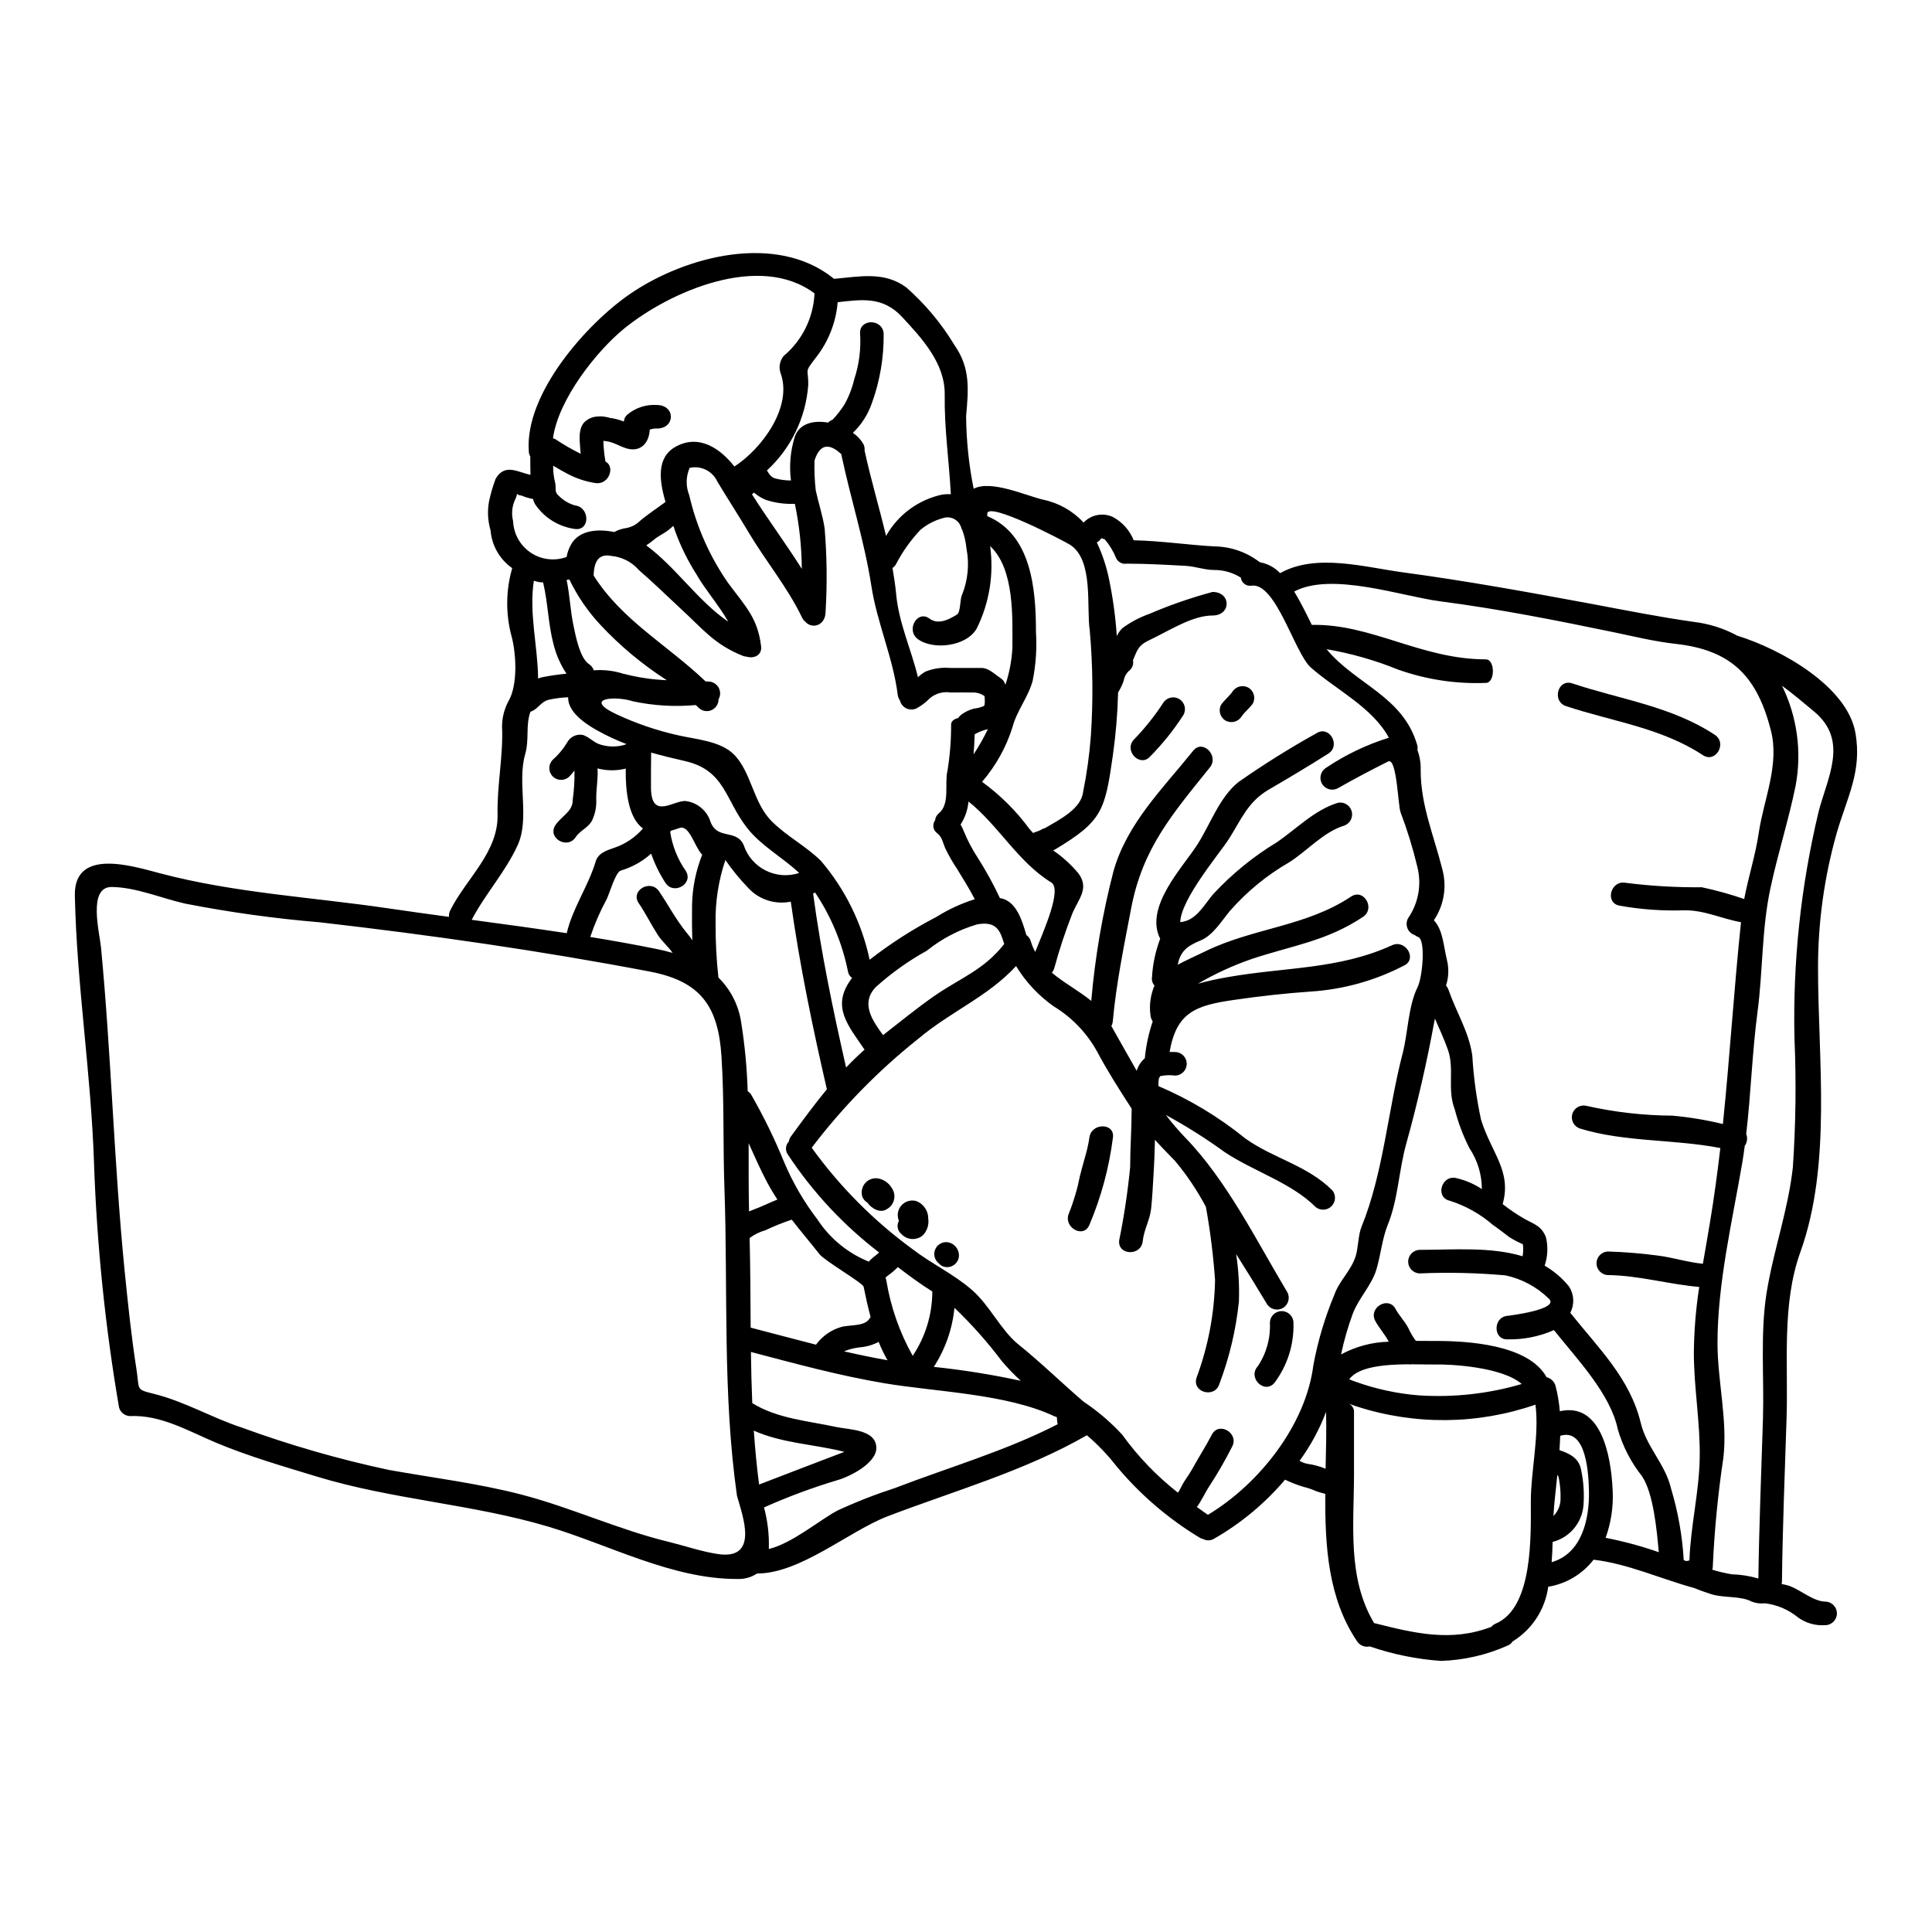 <?xml version="1.0" encoding="UTF-8"?>
<!-- Uploaded to: ICON Repo, www.iconrepo.com, Generator: ICON Repo Mixer Tools -->
<svg fill="#000000" width="800px" height="800px" version="1.1" viewBox="144 144 512 512" xmlns="http://www.w3.org/2000/svg">
 <g>
  <path d="m451.47 429.18c0 0.07-0.324 0.449-0.375 0.723l0.004 0.004c-0.098 0.602-0.129 1.211-0.102 1.82v0.098c8.273 3.527 16.012 8.191 22.996 13.859 7.543 5.391 16.406 7.086 23.125 13.809 0.98 1.254 0.871 3.039-0.254 4.164s-2.914 1.234-4.168 0.254c-6.441-6.469-16.48-9.488-24.102-14.562-4.988-3.621-10.211-6.918-15.629-9.863 1.562 2.047 3.238 4.008 5.019 5.867 11.188 11.512 18.98 27.441 27.117 41v0.004c0.871 1.488 0.367 3.398-1.121 4.269s-3.398 0.367-4.269-1.121c-2.672-4.469-5.367-8.812-8.117-13.156v-0.004c0.637 4.168 0.879 8.387 0.727 12.598-0.781 7.484-2.527 14.836-5.195 21.871-1.223 3.82-7.242 2.199-6.043-1.672 3.09-8.301 4.754-17.062 4.918-25.918-0.461-6.5-1.27-12.969-2.422-19.379-2.293-4.344-5.039-8.434-8.191-12.199-1.719-1.773-3.57-3.648-5.316-5.594-0.074 3.121-0.172 6.066-0.375 9.215-0.172 2.848-0.324 6.094-0.625 8.938-0.301 3.047-1.922 5.644-2.242 8.738-0.395 3.973-6.644 3.797-6.242-0.195l-0.004-0.004c1.316-6.445 2.289-12.953 2.922-19.5 0-5.144 0.352-9.117 0.395-15.434-3.195-4.922-6.391-9.938-9.141-15.105-2.719-4.938-6.684-9.078-11.5-12.004-4.035-2.832-7.434-6.473-9.992-10.684-7.566 8.191-17.203 11.934-26.016 19.348-10.539 8.395-19.992 18.066-28.145 28.793 7.426 10.293 16.426 19.352 26.668 26.844 5.019 3.867 11.02 6.668 15.785 10.836 4.691 4.047 7.738 10.766 12.309 14.434 6.019 4.844 11.461 10.188 17.277 15.18 3.758 2.5 7.207 5.445 10.266 8.766 4.168 5.789 9.137 10.957 14.754 15.352 0.648-0.926 1.051-2 1.699-3 0.875-1.27 1.695-2.547 2.445-3.894 1.574-2.848 3.344-5.594 4.844-8.488 1.852-3.57 7.242-0.395 5.391 3.148h0.004c-1.82 3.606-3.84 7.106-6.043 10.488-1.18 1.77-2.047 3.844-3.32 5.543 0.949 0.699 1.926 1.375 2.926 2.074 13.68-8.215 25.977-23.922 27.945-39.656 1.184-6.394 3.043-12.645 5.555-18.648 1.352-3.867 4.523-6.391 5.719-10.461 0.574-1.875 0.648-5.512 1.449-7.477 5.844-14.262 7.043-31.137 10.938-46.051 1.398-5.367 1.473-12.535 3.938-17.504 1.375-2.699 2.172-12.594 0.199-13.312-0.336-0.129-0.645-0.305-0.926-0.523-0.887-0.285-1.598-0.953-1.941-1.816-0.344-0.867-0.281-1.84 0.168-2.656 2.793-4.035 3.668-9.094 2.398-13.832-1.152-4.809-2.613-9.543-4.367-14.168-0.723-1.797-0.977-14.707-3.32-13.535-4.523 2.269-8.891 4.57-13.312 7.086l-0.004-0.004c-1.484 0.812-3.344 0.293-4.195-1.168-0.852-1.461-0.387-3.332 1.047-4.227 5.137-3.457 10.746-6.148 16.66-7.984-4.328-8.043-14.109-12.789-20.676-18.605-4.269-3.746-9.191-22.434-15.633-21.699l-0.004-0.004c-0.672 0.137-1.367-0.02-1.922-0.422-0.555-0.402-0.918-1.016-0.996-1.699-2.121-1.34-4.578-2.043-7.086-2.023-2.695-0.023-4.867-0.949-7.59-1.098-5.07-0.277-10.191-0.574-15.285-0.574-0.051 0-0.098-0.023-0.148-0.023-1.227 0.27-2.473-0.367-2.969-1.523-0.723-1.781-1.727-3.434-2.973-4.894-0.258-0.109-0.52-0.203-0.789-0.277-0.07 0-0.121 0-0.148-0.023-0.273 0.477-0.684 0.863-1.18 1.098 1.508 3.188 2.617 6.555 3.297 10.016 1 4.875 1.668 9.816 1.996 14.781 0.379-0.734 0.859-1.418 1.426-2.023 2.195-1.621 4.617-2.91 7.191-3.82 5.438-2.332 11.039-4.277 16.754-5.816 4.996 0 4.996 6.242 0 6.242s-10.688 3.523-15.285 5.816c-2.754 1.375-4.047 1.672-5.242 4.723-0.172 0.449-0.352 0.879-0.551 1.301 0.207 0.969-0.117 1.977-0.844 2.648-0.852 0.691-1.422 1.672-1.598 2.754-0.379 1.105-0.883 2.16-1.5 3.148-0.141 5.551-0.598 11.086-1.375 16.582-2.098 14.758-2.793 17.504-15.309 25.02v0.004c-0.172 0.098-0.355 0.18-0.547 0.246 2.512 1.711 4.769 3.762 6.715 6.094 2.973 3.996 0 6.766-1.621 10.664-1.848 4.723-3.441 9.539-4.769 14.434-0.129 0.449-0.352 0.863-0.648 1.223 3.246 2.754 7.144 4.769 10.438 7.477v0.004c1-11.574 2.961-23.039 5.867-34.285 3.543-12.688 13.082-21.977 21.148-32.016 2.523-3.148 6.918 1.328 4.422 4.422-9.938 12.363-17.828 21.398-20.859 37.332-1.852 9.688-3.996 20.125-4.867 29.965h-0.004c-0.039 0.438-0.168 0.859-0.375 1.246 2.269 3.969 4.445 7.938 6.715 11.859 0.379-1.289 1.129-2.445 2.148-3.32 0.316-3.332 1.02-6.617 2.098-9.785-0.352-0.488-0.562-1.07-0.602-1.672-0.355-2.656 0.016-5.359 1.074-7.816-0.539-0.586-0.785-1.387-0.672-2.176 0.199-3.5 0.934-6.949 2.172-10.23-4.246-8.465 5.992-18.895 9.91-25.043 3.32-5.219 5.867-12.559 10.84-16.48v-0.004c6.664-4.668 13.566-8.984 20.676-12.938 3.394-2.172 6.516 3.246 3.148 5.394-5.191 3.293-10.512 6.469-15.832 9.566-5.512 3.242-7.242 7.871-10.512 13.031-2.473 3.871-12.738 15.93-12.91 22.074h0.004c0.641-0.066 1.27-0.219 1.871-0.449 2.996-1.18 4.867-4.668 6.867-6.992v0.004c4.977-5.359 10.672-9.996 16.926-13.777 5.266-3.621 9.984-8.566 16.18-10.438h0.004c1.598-0.281 3.148 0.695 3.582 2.262 0.434 1.562-0.395 3.199-1.91 3.781-5.512 1.648-9.891 6.742-14.707 9.789l-0.004-0.004c-5.867 3.387-11.141 7.711-15.609 12.805-2.223 2.648-4.5 6.519-7.816 7.871-3.938 1.598-5.344 3.098-6.07 6.441 2.098-1.148 4.57-2.223 7.391-3.598 12.738-6.191 26.645-6.519 38.574-14.48 3.371-2.223 6.492 3.148 3.148 5.391-9.617 6.414-18.605 7.543-29.441 11.137v0.004c-4.973 1.711-9.766 3.91-14.305 6.57 2.652-0.734 5.344-1.328 8.062-1.777 15.008-2.644 29.27-1.969 43.375-8.414 3.621-1.672 6.789 3.723 3.148 5.394-7.656 3.981-16.059 6.316-24.668 6.871-6.84 0.473-13.434 1.219-20.199 2.195-10.363 1.473-15.383 3.293-17.227 13.809 0.473 0 0.949 0.023 1.422 0.023h-0.004c1.723 0 3.121 1.395 3.121 3.121 0 1.723-1.398 3.121-3.121 3.121-1.297-0.176-2.617-0.125-3.898 0.148zm-31.91-65.074c0.414-0.301 0.879-0.523 1.375-0.648 3.695-2.172 9.562-5.047 10.09-9.539v-0.004c1.004-4.941 1.695-9.945 2.07-14.98 0.625-9.289 0.523-18.613-0.301-27.891-0.926-6.144 1.098-18.629-5.219-22.676-1.375-0.875-22.246-11.859-21.945-8.117v0.004c0.012 0.172 0.012 0.348 0 0.523 11.688 4.894 12.91 19.285 12.91 30.699 0.27 4.297-0.02 8.613-0.852 12.836-1.098 4.328-4.269 8.043-5.391 12.484h-0.004c-1.68 5.293-4.414 10.188-8.039 14.391 4.781 3.473 9 7.66 12.508 12.414 0.328 0.395 0.676 0.789 1 1.145 0.426-0.148 0.852-0.352 1.301-0.473 0.246-0.098 0.672-0.344 0.496-0.168zm216.12-26.02c1.875 10.34-2.195 17.156-4.996 26.895h0.004c-3.262 11.578-4.91 23.551-4.891 35.582 0 24.27 3.691 51.957-4.695 75.289-4.973 13.809-3.172 29.52-3.644 44.02-0.473 14.5-1.051 28.918-1.223 43.375h-0.004c-0.012 0.184-0.035 0.367-0.074 0.551 0.809 0.109 1.598 0.312 2.363 0.598 2.82 1.121 6.117 3.969 9.164 4.047h-0.004c1.727 0 3.121 1.395 3.121 3.121 0 1.723-1.395 3.121-3.121 3.121-2.574 0.184-5.129-0.551-7.215-2.074-2.492-2.043-5.516-3.332-8.711-3.719-1.203 0.137-2.418-0.02-3.543-0.449-2.875-1.574-7.519-0.926-10.688-1.969-1.598-0.523-3.047-0.996-4.496-1.621-8.691-2.363-17.754-6.496-26.719-7.519h0.004c-2.953 3.824-7.246 6.387-12.016 7.168-0.812 6.008-4.281 11.332-9.445 14.508-0.301 0.492-0.758 0.871-1.297 1.074-5.582 2.5-11.602 3.883-17.715 4.07-6.426-0.457-12.762-1.75-18.852-3.844-1.289 0.305-2.633-0.234-3.348-1.352-7.641-11.285-8.543-25.145-8.414-39.055-0.789-0.223-1.598-0.449-2.363-0.695-1.066-0.492-2.18-0.875-3.32-1.148-1.711-0.512-3.379-1.156-4.992-1.926-5.32 6.273-11.691 11.57-18.828 15.656-0.879 0.523-1.965 0.551-2.871 0.078-0.391-0.09-0.766-0.25-1.098-0.477-8.305-5.039-15.715-11.426-21.926-18.895-2.316-2.969-4.926-5.695-7.789-8.141-16.445 9.465-35.188 14.742-52.828 21.484-10.164 3.898-23.125 15.18-34.586 15.156-1.547 1.027-3.383 1.535-5.242 1.449-17.23 0.074-34.059-9.117-50.215-13.91-20.102-5.969-41.176-7.117-61.23-13.234-8.887-2.723-17.953-5.316-26.543-8.914-7.34-3.07-14.629-7.441-22.828-7.117v0.004c-1.414 0.008-2.656-0.938-3.023-2.301-3.668-21.441-5.883-43.105-6.633-64.844-0.773-23.676-4.57-47.148-5.074-70.766-0.277-12.789 15.285-7.844 22.523-5.945 19.801 5.242 40.426 6.34 60.613 9.312 5.344 0.789 10.664 1.523 16.008 2.246-0.047-0.602 0.074-1.207 0.352-1.746 4.168-8.363 12.762-15.352 12.531-25.395-0.172-7.816 1.551-15.68 1.18-23.398h0.004c0.023-2.293 0.598-4.543 1.672-6.566 2.668-4.496 2.047-13.309 0.672-17.93-1.383-5.637-1.289-11.539 0.277-17.129 0.023-0.074 0.047-0.148 0.074-0.25-3.316-2.32-5.422-6.004-5.742-10.039-0.746-2.519-0.875-5.184-0.375-7.766 0.43-1.996 1.004-3.957 1.719-5.867 2.473-4.242 5.945-1.695 9.242-1.07-0.051-1.598-0.051-3.223-0.051-4.82v-0.004c-0.242-0.426-0.375-0.906-0.395-1.395-1.145-15.258 15.383-33.914 26.969-41.801 14.68-9.988 38.574-16.137 53.688-4.098 0.074 0.059 0.141 0.125 0.199 0.199 6.769-0.598 13.289-2.047 19.129 2.223 5.023 4.406 9.336 9.559 12.785 15.281 4.269 6.07 3.769 11.688 3.121 18.828 0.051 6.481 0.719 12.938 2 19.289 4.594-2.426 13.91 1.848 18.402 2.894l-0.004-0.004c4.125 0.855 7.879 2.977 10.738 6.07 2-2.113 5.129-2.707 7.766-1.473 2.504 1.344 4.457 3.527 5.512 6.168 7.191 0.148 14.211 1.223 21.348 1.621 4.371 0.047 8.609 1.52 12.062 4.199 2.066 0.355 3.957 1.371 5.394 2.894 9.535-5.367 22.523-1.551 32.668-0.199 16.883 2.269 33.41 5.293 50.141 8.391 8.988 1.695 17.777 3.445 26.844 4.723 4.023 0.48 7.922 1.715 11.484 3.644 11.699 3.633 29.047 13.398 31.297 25.633zm-9.789 21.227c2.363-9.289 8.141-18.98-1.098-26.723-2.898-2.422-5.695-4.766-8.543-6.863h0.004c4.027 8.219 5.289 17.52 3.598 26.516-1.797 8.891-4.723 18.004-6.644 27.043-2.363 10.887-1.996 21.871-3.445 32.863-1.426 10.762-1.746 21.625-3 32.363h0.004c0.41 1.055 0.262 2.246-0.395 3.172-0.199 1.496-0.395 2.973-0.648 4.445-2.672 15.555-6.57 32.035-6.57 47.82 0 10.012 2.723 20.469 1.551 30.438v-0.004c-1.43 9.508-2.363 19.086-2.797 28.691 0 0.312-0.043 0.621-0.129 0.922 1.68 0.508 3.391 0.906 5.117 1.203 2.402 0.07 4.781 0.445 7.086 1.121 0.199-14.168 0.789-28.293 1.223-42.449 0.324-10.863-0.75-22.434 0.949-33.207 1.824-11.34 5.691-21.777 6.965-33.285l0.004-0.004c0.777-11.422 0.918-22.875 0.426-34.309-0.449-20.109 1.684-40.191 6.348-59.754zm-15.809 5.414c1.352-9.012 5.547-18.004 3.223-27.16-3.672-14.309-10.391-21.301-25.297-22.945-5.617-0.625-10.91-1.949-16.457-3.098-15.23-3.148-30.414-6.168-45.848-8.164-10.113-1.301-28.816-7.891-38.727-2.598 1.746 2.848 3.269 6.019 4.668 8.84 15.809-0.332 28.973 9.133 46.113 9.133 2.496 0 2.496 6.242 0 6.242-7.91 0.316-15.812-0.887-23.273-3.539-6.098-2.477-12.441-4.281-18.926-5.394 7.691 9.312 20.25 12.434 24.008 25.367 0.121 0.457 0.148 0.934 0.074 1.402 0.625 1.676 0.914 3.457 0.852 5.242 0 9.387 3.469 17.254 5.715 26.219 1.293 4.641 0.48 9.617-2.219 13.609 2.422 2.519 2.547 6.84 3.473 10.535l-0.004 0.004c0.551 2.234 0.465 4.578-0.25 6.766 0.297 0.332 0.527 0.723 0.672 1.148 2.074 5.992 5.367 10.984 6.297 17.406 0.332 5.691 1.102 11.348 2.301 16.922 2.695 8.84 8.215 13.633 5.742 22.434v0.004c1.879 1.477 3.867 2.812 5.941 3.996 2.644 1.426 4.328 1.852 5.512 4.723 0.621 2.508 0.508 5.144-0.328 7.59 2.481 1.434 4.676 3.316 6.473 5.547 1.355 2.086 1.48 4.738 0.324 6.941 7.438 9.363 15.809 17.32 18.676 29.191 1.551 6.441 6.496 10.891 8.02 17.359l-0.004-0.004c1.859 6.164 2.992 12.523 3.371 18.949v0.039c0 0.074 0.5 0.172 0.789 0.277h-0.004c0.23-0.102 0.477-0.16 0.727-0.172 0.301-9.141 2.574-18.105 2.723-27.16 0.172-9.363-1.551-18.551-1.551-27.891 0.055-5.836 0.531-11.664 1.426-17.434-8.066-0.695-15.883-3.019-24.098-3.148-1.723 0-3.121-1.398-3.121-3.121 0-1.723 1.398-3.121 3.121-3.121 4.387 0.133 8.762 0.492 13.109 1.074 4.019 0.496 7.938 1.793 11.957 2.172 0.625-3.621 1.273-7.269 1.875-10.938 1.098-6.57 1.969-13.133 2.754-19.727-12.285-2.398-25.32-1.523-37.18-5.168h0.004c-1.605-0.508-2.519-2.195-2.066-3.816 0.449-1.621 2.102-2.594 3.738-2.203 7.477 1.684 15.109 2.555 22.773 2.598 4.516 0.41 9 1.148 13.406 2.223 1.828-17.801 2.926-35.68 4.797-53.488-5.219-0.922-9.742-3.269-15.207-3.148-5.707 0.184-11.414-0.234-17.031-1.246-3.938-0.789-2.269-6.793 1.648-6.047 6.699 0.855 13.445 1.25 20.199 1.18 3.805 0.812 7.559 1.852 11.238 3.121 1.109-5.871 2.984-11.602 3.856-17.523zm-26.492 190.62c-0.523-6.043-1.449-15.605-4.398-20.074h0.004c-2.949-3.707-5.148-7.953-6.465-12.508-1.945-9.34-10.688-18.477-16.926-26.27-3.844 1.688-8.004 2.523-12.199 2.449-4.019 0.223-3.996-6.019 0-6.242-0.051 0 14.309-1.699 10.715-4.672h-0.004c-3.144-3.043-7.082-5.137-11.363-6.043-7.527-0.672-15.094-0.848-22.645-0.523-1.727 0-3.125-1.395-3.125-3.121 0-1.723 1.398-3.121 3.125-3.121 8.789 0 18.676-0.875 27.195 1.699l-0.004 0.004c0.199-1.059 0.223-2.137 0.07-3.203-1.258-0.523-2.469-1.16-3.617-1.895-1.449-1.098-2.898-2.246-4.398-3.269l0.004-0.004c-3.309-2.859-7.168-5.019-11.336-6.34-3.938-0.852-2.273-6.867 1.648-6.019 2.438 0.559 4.754 1.547 6.84 2.922-0.008-3.859-1.156-7.629-3.297-10.836-1.668-3.285-2.973-6.746-3.894-10.312-2.074-5.269 0-10.738-1.824-15.809-1-2.82-2.246-5.512-3.426-8.215l0.004 0.004c-0.055 0.168-0.094 0.344-0.121 0.523-1.969 10.812-4.523 22-7.477 32.609-1.969 6.965-2.148 14.734-4.894 21.477-1.523 3.769-1.848 7.938-3.019 11.863-1.25 4.144-4.672 7.59-6.242 11.66l-0.004-0.004c-1.301 3.539-2.344 7.172-3.121 10.863 3.887-2.109 8.215-3.266 12.633-3.375-0.977-1.922-2.523-3.57-3.574-5.512-1.871-3.543 3.523-6.691 5.394-3.148 0.949 1.773 2.445 3.246 3.344 4.996h0.004c0.551 1.219 1.227 2.375 2.023 3.445 1.793 0 3.473 0.027 4.867 0.027 8.66-0.051 24.941 0.875 29.766 9.59 1.129 0.285 2.023 1.137 2.363 2.246 0.582 2.227 0.965 4.496 1.148 6.789 10.629-2.445 13.582 10.988 14.008 21.027 0.215 4.254-0.422 8.508-1.871 12.512 4.781 0.93 9.492 2.203 14.094 3.809zm-28.391 2.648c8.043-2.32 10.059-11.438 9.887-18.98-0.098-3.867-0.523-16.754-7.617-14.508-0.047 1.25-0.098 2.523-0.199 3.793 2.82 0.953 5.246 2.172 5.769 5.371l0.004 0.004c0.625 3.031 0.824 6.133 0.598 9.215-0.363 4.664-3.656 8.582-8.188 9.738-0.027 1.719-0.102 3.543-0.25 5.367zm2.363-17.23h0.004c0.016-1.395-0.09-2.789-0.324-4.168-0.148-1-0.223-1.449-0.523-1.746-0.395 3.668-0.828 7.34-1.051 10.91 1.32-1.316 2.008-3.137 1.883-4.996zm-7.871 0.977c0-7.914 2.269-17.277 1.223-25.496h0.004c-15.32 5.301-31.949 5.465-47.371 0.477l-2.023-0.699v-0.004c0.707 0.375 1.188 1.062 1.301 1.852v16.754c0 13.508-1.824 27.488 5.316 39.5 10.691 2.695 20.43 5.094 31.094 1v0.004c0.301-0.383 0.695-0.676 1.145-0.852 9.977-4.25 9.305-23.469 9.305-32.535zm-29.492-27.945c9.133 0.578 18.293-0.441 27.07-3.023-5.117-4.496-18.676-5.293-23.195-5.168-1.324 0.023-3.496-0.051-5.969-0.051-0.289 0.051-0.586 0.051-0.875 0-5.938 0.027-13.281 0.574-15.652 3.973 0.426 0.172 0.898 0.375 1.398 0.547h-0.004c5.543 2.019 11.336 3.273 17.219 3.727zm-24.902 19.43c0.125-5.117 0.25-10.164 0.125-15.055v-0.004c-1.75 4.613-4.109 8.973-7.016 12.957 0.613 0.379 1.293 0.645 2 0.789 1.68 0.227 3.324 0.668 4.891 1.312zm-71.012-11.785c-0.027-0.223-0.074-0.449-0.102-0.648-0.047-0.426-0.074-0.824-0.121-1.246l-0.004-0.004c-0.223-0.059-0.438-0.133-0.648-0.223-12.688-5.973-31.266-6.445-44.922-8.727-12.289-2.07-23.617-5.191-35.484-8.312 0.047 4.519 0.172 9.055 0.352 13.559 6.617 4.121 14.906 4.723 22.32 6.34 3.344 0.723 10.562 0.598 10.562 5.57 0 4.094-7.242 7.668-10.34 8.512h0.004c-6.625 1.988-13.113 4.398-19.426 7.219 0.965 3.594 1.391 7.305 1.27 11.023 6.297-1.547 13.582-7.789 18.227-10.215h0.004c4.961-2.293 10.059-4.285 15.258-5.969 14.332-5.516 29.363-9.84 43.051-16.879zm-5.945-125.16c2.269-5.691 7.191-16.629 4.242-18.43-8.789-5.391-13.906-15.031-21.922-21.449-0.188 2.18-0.91 4.281-2.098 6.117 0.332 0.535 0.605 1.105 0.824 1.695 0.992 2.434 2.211 4.769 3.644 6.969 2.223 3.481 4.215 7.098 5.969 10.836 0.199 0.051 0.395 0.051 0.598 0.102 3.82 1.074 5.246 5.719 6.394 9.664h0.004c0.57 0.406 0.988 0.996 1.18 1.672 0.293 0.973 0.684 1.914 1.164 2.809zm-6.043-80.645c0-7.871 0.621-20.824-5.902-26.918 1.031 7.449-0.195 15.031-3.519 21.773-2.695 4.894-11.664 5.867-15.68 2.848-3.172-2.398-0.074-7.812 3.148-5.391 2.363 1.746 5.269 0.148 7.242-1.074 1.074-0.672 0.746-4.195 1.398-5.316v-0.004c1.535-3.859 1.938-8.082 1.148-12.16-0.16-1.672-0.531-3.316-1.098-4.894-0.145-0.234-0.254-0.488-0.328-0.75-0.309-0.984-1.008-1.797-1.93-2.254s-1.992-0.52-2.961-0.168c-2.168 0.594-4.184 1.652-5.906 3.098-2.555 2.707-4.723 5.75-6.441 9.051-0.227 0.422-0.555 0.781-0.949 1.047 0.395 2.269 0.746 4.57 0.973 6.941 0.699 7.641 3.996 14.629 5.769 22 0.613-0.574 1.293-1.078 2.023-1.496 2.082-0.828 4.332-1.152 6.566-0.949h8.316c1.848 0 3.445 1.672 4.891 2.621 0.66 0.387 1.141 1.012 1.352 1.746 0 0.027 0.02 0.051 0.047 0.051 1.051-3.168 1.672-6.465 1.84-9.801zm2.219 194.29h0.004c-1.793-1.633-3.481-3.383-5.043-5.238-3.789-5.031-7.984-9.75-12.535-14.105-0.547 5.578-2.422 10.945-5.469 15.652 7.742 0.812 15.438 2.047 23.047 3.691zm-4.391-115.76c-1.051-3.473-1.969-6.144-7.191-5.195-4.848 1.434-9.371 3.801-13.309 6.969-4.894 2.707-9.461 5.965-13.609 9.715-4.074 4.398-0.648 8.965 1.996 12.664 4.547-3.523 9.055-7.242 13.777-10.512 6.848-4.699 12.992-6.797 18.336-13.641zm-5.402-63.055c0.352-0.223 0.277-1.574 0.199-2.621-0.938-0.672-2.07-1.016-3.223-0.977-1.945 0-3.894-0.023-5.816 0-1.98-0.312-3.996 0.262-5.512 1.574-0.992 1.012-2.117 1.875-3.352 2.57-0.859 0.461-1.883 0.492-2.769 0.094-0.891-0.402-1.543-1.191-1.77-2.141-0.301-0.438-0.5-0.941-0.574-1.469-1.199-9.691-5.445-19.004-6.965-28.734-1.824-11.836-5.394-22.828-7.891-34.535h-0.004c-0.043-0.152-0.062-0.312-0.051-0.473-3.344-3.148-5.742-2.672-7.141 1.621-0.078 2.644 0.027 5.289 0.324 7.918 0.75 3.473 1.828 6.594 2.363 10.09l-0.004-0.004c0.609 7.332 0.695 14.699 0.25 22.043 0 3.816-3.668 4.723-5.391 2.668h-0.004c-0.367-0.293-0.656-0.668-0.848-1.098-3.938-8.164-9.566-14.832-14.168-22.574-2.672-4.496-5.543-8.91-8.238-13.383h-0.004c-1.262-2.828-4.344-4.371-7.367-3.695-1.016 2.316-1.051 4.945-0.098 7.289 1.918 8.34 5.418 16.23 10.312 23.25 4.617 6.219 7.789 9.215 8.715 16.703 0.324 2.449-1.949 3.375-3.82 2.797l-0.004 0.004c-0.324-0.023-0.641-0.094-0.949-0.199-7.664-3.047-10.664-7.168-16.605-12.594-3.644-3.371-7.238-6.914-10.984-10.141-1.875-2.168-4.516-3.519-7.367-3.773-3.019-0.621-4.57 1.125-4.641 5.219 7.59 11.961 19.723 18.5 29.66 28.043 0.25 0.023 0.523 0.023 0.789 0.023v0.004c1.109 0.027 2.121 0.641 2.664 1.609 0.543 0.969 0.535 2.152-0.02 3.113 0.008 1.25-0.738 2.383-1.891 2.875-1.152 0.488-2.484 0.234-3.383-0.641-0.223-0.25-0.5-0.477-0.75-0.723-5.551 0.508-11.148 0.18-16.602-0.977-4.844-1.574-13.41-0.824-4.473 3.398v-0.004c5.269 2.473 10.797 4.356 16.48 5.617 4.57 1.051 11.086 1.477 14.656 5.023 4.723 4.723 5.07 12.781 10.09 17.773 3.996 3.996 9.164 6.621 13.059 10.512v0.004c6.391 7.512 10.809 16.5 12.859 26.145 5.523-4.297 11.422-8.082 17.629-11.309 3.199-2.004 6.637-3.594 10.234-4.727-1.398-2.754-3.098-5.367-4.668-7.992-1.203-1.781-2.269-3.652-3.195-5.594-0.602-1.398-0.789-2.898-2.051-3.867-0.551-0.371-0.93-0.953-1.043-1.609s0.047-1.328 0.445-1.863c0.066-0.738 0.438-1.414 1.023-1.871 2.996-2.477 1.426-7.891 2.246-11.215v0.004c0.664-4.062 0.988-8.168 0.973-12.281 0-0.902 0.789-1.473 1.852-1.723v-0.004c0.262-0.371 0.582-0.703 0.945-0.973 0.98-0.699 2.082-1.215 3.246-1.52 0.902-0.094 1.785-0.324 2.617-0.684zm1.098 6.117c-1.234 0.273-2.418 0.73-3.519 1.352-0.051 1.996-0.176 3.719-0.301 5.344 1.422-2.148 2.695-4.391 3.805-6.715zm-12.082-62.148h-0.004c0.746-0.121 1.5-0.156 2.25-0.102-0.477-8.938-1.75-17.402-1.625-26.371 0.125-8.266-5.945-14.859-11.312-20.625-5.191-5.598-10.934-4.547-17.055-3.898-0.445 5.363-2.461 10.48-5.793 14.707-3.121 4.074-1.996 2.699-1.996 7.117v-0.004c-0.613 8.715-4.535 16.859-10.965 22.773 0.598 0.902 1.074 1.824 2.246 2.125l0.004 0.004c1.348 0.344 2.731 0.52 4.121 0.523-0.492-3.84-0.16-7.738 0.973-11.441 1.18-3.695 4.996-4.57 8.863-3.898v0.004c0.348-0.344 0.766-0.613 1.223-0.789 1.148-1.23 2.184-2.559 3.098-3.969 1.184-2.117 2.066-4.387 2.621-6.742 1.289-3.894 1.812-7.996 1.547-12.086-0.273-4.023 5.996-3.996 6.242 0 0.078 6.281-0.977 12.523-3.121 18.43-1.027 2.988-2.754 5.688-5.039 7.871 1.125 0.742 2.066 1.734 2.754 2.898 0.297 0.539 0.418 1.156 0.348 1.77 1.676 7.719 3.898 15.109 5.695 22.652 3.164-5.625 8.594-9.621 14.906-10.969zm-7.863 228.23c3.383-5.047 5.191-10.98 5.195-17.055-3.195-1.996-6.168-4.195-9.141-6.469h0.004c-0.734 0.766-1.535 1.461-2.398 2.074-0.301 0.223-0.574 0.449-0.852 0.672 0.051 0.246 0.125 0.5 0.199 0.789h0.004c1.145 7.019 3.512 13.781 6.988 19.988zm-6.664 1.18c-0.902-1.566-1.691-3.191-2.359-4.871-1.52 0.797-3.184 1.281-4.894 1.426-1.473 0.156-2.918 0.516-4.293 1.074 3.805 0.867 7.652 1.668 11.547 2.363zm-3.148-27.793c0.316-0.246 0.617-0.508 0.902-0.785-9.449-7.238-17.617-16.008-24.172-25.945-0.762-1.07-0.648-2.531 0.273-3.469 0.066-0.492 0.258-0.953 0.551-1.352 2.949-4.019 6.117-8.363 9.512-12.484-3.793-16.457-7.215-32.961-9.566-49.715h0.004c-4.18 0.855-8.496-0.559-11.359-3.723-2.184-2.273-4.18-4.719-5.973-7.312-1.828 5.402-2.707 11.082-2.598 16.785-0.023 4.797 0.227 9.59 0.75 14.359 3.269 3.211 5.394 7.414 6.039 11.957 0.965 6.008 1.535 12.074 1.715 18.156 0.461 0.285 0.832 0.695 1.074 1.18 3.227 5.641 6.078 11.488 8.535 17.504 2.289 5.469 5.277 10.621 8.887 15.324 3.285 5.019 8.023 8.914 13.586 11.16 0.098 0 0.199-0.223 0.301-0.324l-0.004 0.004c0.492-0.469 1.008-0.914 1.543-1.328zm-1.621 16.73c0.078-0.141 0.172-0.27 0.277-0.391-0.723-2.719-1.328-5.445-1.852-8.039-0.199-1-10.289-6.844-11.688-8.617-2.473-3.148-4.996-6.094-7.363-9.164v0.004c-2.367 0.789-4.688 1.723-6.941 2.793-1.523 0.426-2.953 1.129-4.219 2.074 0.199 7.871 0.223 15.832 0.277 23.746 5.863 1.523 11.609 3.07 17.32 4.519h-0.004c1.633-2.238 3.957-3.879 6.613-4.668 2.234-0.664 6.305-0.09 7.578-2.266zm-5.07-89.676c0.125-0.199 0.301-0.375 0.449-0.574-0.617-0.418-1.027-1.082-1.121-1.824-1.508-7.441-4.461-14.516-8.691-20.824-0.18 0.082-0.352 0.176-0.523 0.273 2.074 15.48 5.266 30.863 8.738 46.094 1.598-1.672 3.223-3.269 4.894-4.723-4.32-6.387-8.785-11.254-3.746-18.422zm-1.598 125c-7.938-2.023-16.48-2.246-24.008-5.621 0.328 4.769 0.789 9.539 1.398 14.285 5.734-2.227 17.719-6.797 22.609-8.664zm-16.105-290.41c4.938-4.133 7.906-10.152 8.184-16.582-14.508-10.91-38.328-0.523-50.418 9.293-7.191 5.84-17.457 18.676-18.895 29.086h0.004c0.234 0.066 0.461 0.16 0.676 0.273 2.137 1.426 4.363 2.711 6.668 3.848-0.051-0.574-0.102-1.148-0.148-1.746-0.176-2.121-0.477-5.07 1.219-6.719 0.957-0.883 2.199-1.391 3.5-1.422 0.648-0.07 1.305-0.035 1.945 0.098 0.352 0.102 1.969 0.277 0.789 0.223h-0.004c1.422 0.141 2.816 0.484 4.141 1.023 0.035-0.703 0.363-1.363 0.902-1.82 2.176-1.836 4.977-2.758 7.816-2.57 4.992 0 4.992 6.242 0 6.242h-0.723c-0.25 0.023 0.148 0.023-0.074 0.051h-0.004c-0.09 0.004-0.184 0.012-0.273 0.023-0.266 0.055-0.527 0.121-0.789 0.199-0.102 2.644-1.5 5.242-4.496 5.242-2.574 0-4.746-2.047-7.367-2.195 0 0-0.172-0.027-0.422-0.051 0.023 0.551 0.023 1.125 0.074 1.672l0.004 0.004c0.09 1.27 0.246 2.535 0.473 3.793 2.648 1.352 0.949 6.219-2.621 5.719-2.594-0.398-5.098-1.223-7.418-2.449-1.301-0.695-2.574-1.398-3.82-2.172-0.023 1.523 0.152 3.043 0.523 4.523 0.352 1.375-0.301 2.398 0.926 3.422v-0.004c1.195 1.242 2.703 2.141 4.367 2.598 3.938 0.5 4 6.742 0 6.242-4.305-0.562-8.16-2.945-10.586-6.543-0.254-0.445-0.449-0.926-0.578-1.422-0.195-0.027-0.395-0.051-0.598-0.098-0.871-0.199-1.723-0.477-2.547-0.828-0.395 0.023-0.777-0.133-1.047-0.426-0.16 0.66-0.395 1.297-0.699 1.898-0.699 1.695-0.828 3.57-0.375 5.344 0.133 3.371 1.871 6.477 4.672 8.352 2.801 1.875 6.332 2.301 9.5 1.141 0.207-1.188 0.621-2.332 1.223-3.375 2.121-3.691 6.891-4.144 11.414-3.242 0.992-0.543 2.078-0.898 3.195-1.051 1.336-0.242 2.57-0.875 3.543-1.824 2.125-1.824 4.57-3.398 6.844-5.094-1.676-5.668-2.449-11.836 2.719-14.656 6.242-3.422 11.887 0.598 15.531 5.269 7.477-4.844 15.531-16.008 12.203-24.848-0.484-1.527-0.164-3.199 0.848-4.441zm4.816 56.406c-0.035-5.715-0.637-11.41-1.793-17.004-0.027-0.074-0.027-0.148-0.051-0.223-2.606 0.113-5.211-0.242-7.691-1.051-1.137-0.469-2.191-1.117-3.121-1.922-0.172 0.148-0.352 0.301-0.551 0.449 4.246 6.691 8.988 13.059 13.207 19.75zm-15.406 73.211h0.004c2.031 6.09 8.605 9.395 14.707 7.391-4.246-4.047-9.961-7.086-13.734-11.863-5.996-7.617-5.844-15.332-16.531-17.801-3.098-0.699-6.07-1.426-8.965-2.246-0.023 2.644-0.074 6.191-0.047 9.215 0.047 9.055 6.363 3.047 9.445 3.668v-0.004c2.988 0.469 5.449 2.594 6.344 5.484 1.863 4.887 6.809 1.789 8.781 6.137zm8.934 93.941c-0.973-1.5-1.926-3.074-2.793-4.723-1.75-3.316-3.269-6.766-4.82-10.211 0 6.066-0.023 12.133 0.102 18.078 0.449-0.176 0.898-0.375 1.348-0.551 2.102-0.75 4.078-1.793 6.164-2.594zm-15.723 93.945c11.02 1.625 6.414-10.359 5.168-14.934-0.082-0.223-0.141-0.457-0.176-0.695-3.793-26.766-2.363-54.238-3.293-81.203-0.426-11.637-0.023-23.422-0.789-35.031-0.848-13.258-5.469-19.926-18.977-22.5-28.844-5.512-58.281-9.715-87.445-13.059-12-1-23.938-2.66-35.758-4.965-6.266-1.426-12.988-4.328-19.402-4.398-6.41-0.066-3.246 12.012-2.852 16.008 2.723 28.465 3.426 57.07 6.242 85.5 0.879 8.715 1.773 17.43 3.121 26.066 0.926 5.742-0.348 5.512 4.621 6.742 8.242 2.047 15.434 6.367 23.445 8.988l0.004 0.004c12.684 4.629 25.676 8.367 38.883 11.184 11.711 2.098 23.648 3.543 35.16 6.543 13.285 3.473 25.816 9.34 39.152 12.559 4.215 1.039 8.598 2.559 12.895 3.191zm-4.195-185.39c-0.027-0.027-0.102-0.051-0.125-0.074-1.922-2.047-3.293-7.941-5.945-6.941-0.672 0.25-1.422 0.477-2.195 0.699-0.074 0.098-0.148 0.223-0.223 0.324 0.562 3.711 1.973 7.246 4.121 10.324 2.172 3.398-3.223 6.543-5.394 3.148h-0.004c-1.562-2.41-2.828-5-3.769-7.715-2.32 2.082-5.074 3.617-8.066 4.496-1.375 0.426-2.945 5.969-3.668 7.477-1.758 3.234-3.231 6.617-4.406 10.109 5.867 0.953 11.688 2 17.504 3.172 1.496 0.301 2.938 0.648 4.328 1.051-1.18-1.699-2.898-3.121-3.996-4.867-1.746-2.723-3.172-5.644-4.996-8.316-2.269-3.344 3.121-6.469 5.391-3.148 2.523 3.719 4.496 7.543 7.34 11.02h0.004c0.531 0.625 1.023 1.281 1.477 1.965-0.102-3.098-0.102-6.191-0.074-9.363 0.094-4.57 1.012-9.086 2.699-13.332zm6.891-61.727c-2.473-4.328-6.195-8.613-8.34-12.383h0.004c-2.328-3.633-4.246-7.512-5.723-11.562-0.125-0.449-0.301-0.926-0.473-1.422-0.453 0.375-0.902 0.789-1.375 1.148-1.18 0.922-2.598 1.52-3.746 2.496h0.004c-0.66 0.547-1.352 1.055-2.07 1.523 7.863 5.816 13.703 14.754 21.723 20.223zm-27.695 13.836h0.004c3.734 0.969 7.559 1.539 11.414 1.695-6.43-4.121-12.32-9.027-17.535-14.605-3.359-3.586-6.156-7.664-8.293-12.09-0.246 0.051-0.473 0.074-0.723 0.125 0.852 4.043 0.977 8.191 1.852 12.238 0.523 2.519 1.672 8.512 4.07 10.059l-0.004 0.004c0.605 0.383 1.055 0.969 1.277 1.648 2.684-0.215 5.383 0.109 7.941 0.949zm0.426 18.727h0.004c0.113-0.035 0.23-0.059 0.352-0.074-1.324-0.523-2.648-1.074-3.996-1.699-4.723-2.242-11.609-5.902-11.512-10.734-1.75 0.062-3.488 0.285-5.195 0.672-1.852 0.449-2.621 2.144-4.297 2.973-0.16 0.066-0.328 0.125-0.496 0.172-1.352 3.793-0.25 7.266-1.402 11.289-2.172 7.543 1.25 16.953-1.969 24.047s-8.617 12.961-12.203 19.824c8.414 1.125 16.809 2.273 25.191 3.543 1.551-6.691 5.695-12.41 7.668-19.004 0.672-2.293 2.996-2.945 4.973-3.644 2.934-1 5.547-2.766 7.566-5.117-3.973-2.773-4.668-10.266-4.57-15.859-2.359 0.594-4.828 0.605-7.191 0.027l-0.301-0.078c0.223 2.699-0.395 5.512-0.328 8.34h0.004c0.078 1.816-0.273 3.621-1.023 5.273-0.852 1.969-3.269 2.848-4.422 4.594-2.172 3.375-7.59 0.25-5.391-3.148 1.574-2.398 4.691-3.644 4.594-6.719v-0.004c0.363-2.57 0.52-5.168 0.473-7.766-0.434 0.57-0.898 1.113-1.398 1.629-1.23 1.164-3.164 1.137-4.359-0.062-1.199-1.195-1.223-3.133-0.055-4.359 1.527-1.348 2.84-2.922 3.891-4.668 0.801-1.496 2.481-2.293 4.144-1.969 1.773 0.574 2.898 2.074 4.723 2.574 2.129 0.648 4.402 0.645 6.531-0.012zm-15.594-18.754c-1.555-2.348-2.703-4.938-3.398-7.664-1.445-5.394-1.496-10.988-2.754-16.332-0.02-0.062-0.027-0.133-0.023-0.199h-0.395c-0.707-0.062-1.406-0.211-2.074-0.449-1.324 8.688 1.023 17.129 1.125 25.918 0.367-0.141 0.742-0.258 1.121-0.348 2.117-0.418 4.25-0.727 6.398-0.926z"/>
  <path d="m598.45 338.74c3.344 2.199 0.223 7.594-3.148 5.394-11.137-7.316-23.941-8.891-36.305-13.012-3.793-1.27-2.172-7.289 1.672-6.019 12.859 4.301 26.191 6.016 37.781 13.637z"/>
  <path d="m480.54 494.58c0-1.727 1.395-3.121 3.121-3.121 1.723 0 3.121 1.395 3.121 3.121 0.172 5.731-1.617 11.352-5.07 15.93-2.672 3.023-7.086-1.398-4.422-4.394 2.305-3.391 3.441-7.441 3.25-11.535z"/>
  <path d="m474.85 326.25c1.477 0.879 1.977 2.777 1.125 4.269-0.875 1.18-2.074 2.121-2.922 3.32v0.004c-0.891 1.457-2.777 1.953-4.269 1.121-1.488-0.871-1.992-2.781-1.125-4.273 0.875-1.223 2.074-2.144 2.926-3.344h-0.004c0.895-1.453 2.781-1.941 4.269-1.098z"/>
  <path d="m452.25 330.28c0.895-1.438 2.766-1.902 4.227-1.047 1.461 0.852 1.977 2.711 1.168 4.195-2.547 3.969-5.504 7.66-8.816 11.02-2.648 3.019-7.043-1.398-4.394-4.398l0.004 0.004c2.914-2.996 5.531-6.269 7.812-9.773z"/>
  <path d="m432.7 445.46c0.5-3.938 6.766-3.973 6.242 0-1.012 7.992-3.125 15.805-6.269 23.223-1.621 3.668-6.992 0.5-5.391-3.148l-0.004-0.004c1.281-3.203 2.258-6.523 2.922-9.914 0.801-3.367 2.023-6.688 2.5-10.156z"/>
  <path d="m398.14 476.68c-0.004 1.723-1.398 3.121-3.121 3.121-0.844 0.016-1.648-0.34-2.199-0.977-1.176-0.902-1.559-2.5-0.93-3.836 0.629-1.34 2.109-2.059 3.551-1.73 1.57 0.398 2.676 1.801 2.699 3.422z"/>
  <path d="m390 466.99c0.215 1.562-0.281 3.137-1.344 4.297-0.809 0.734-1.879 1.121-2.973 1.062s-2.117-0.551-2.848-1.367c-1.004-0.84-1.266-2.277-0.625-3.422-0.199-0.543-0.301-1.117-0.297-1.695 0.043-1.199 0.645-2.309 1.625-3 0.977-0.695 2.223-0.895 3.367-0.543 1.898 0.766 3.129 2.621 3.094 4.668z"/>
  <path d="m380.36 458.88c0.594 0.871 0.809 1.953 0.582 2.984-0.223 1.035-0.859 1.934-1.766 2.481-1.875 1.352-4.219-0.074-5.344-1.672-0.945-0.539-1.512-1.559-1.473-2.644-0.008-1.141 0.504-2.223 1.387-2.941s2.047-0.996 3.16-0.754c1.453 0.332 2.707 1.254 3.453 2.547z"/>
 </g>
</svg>